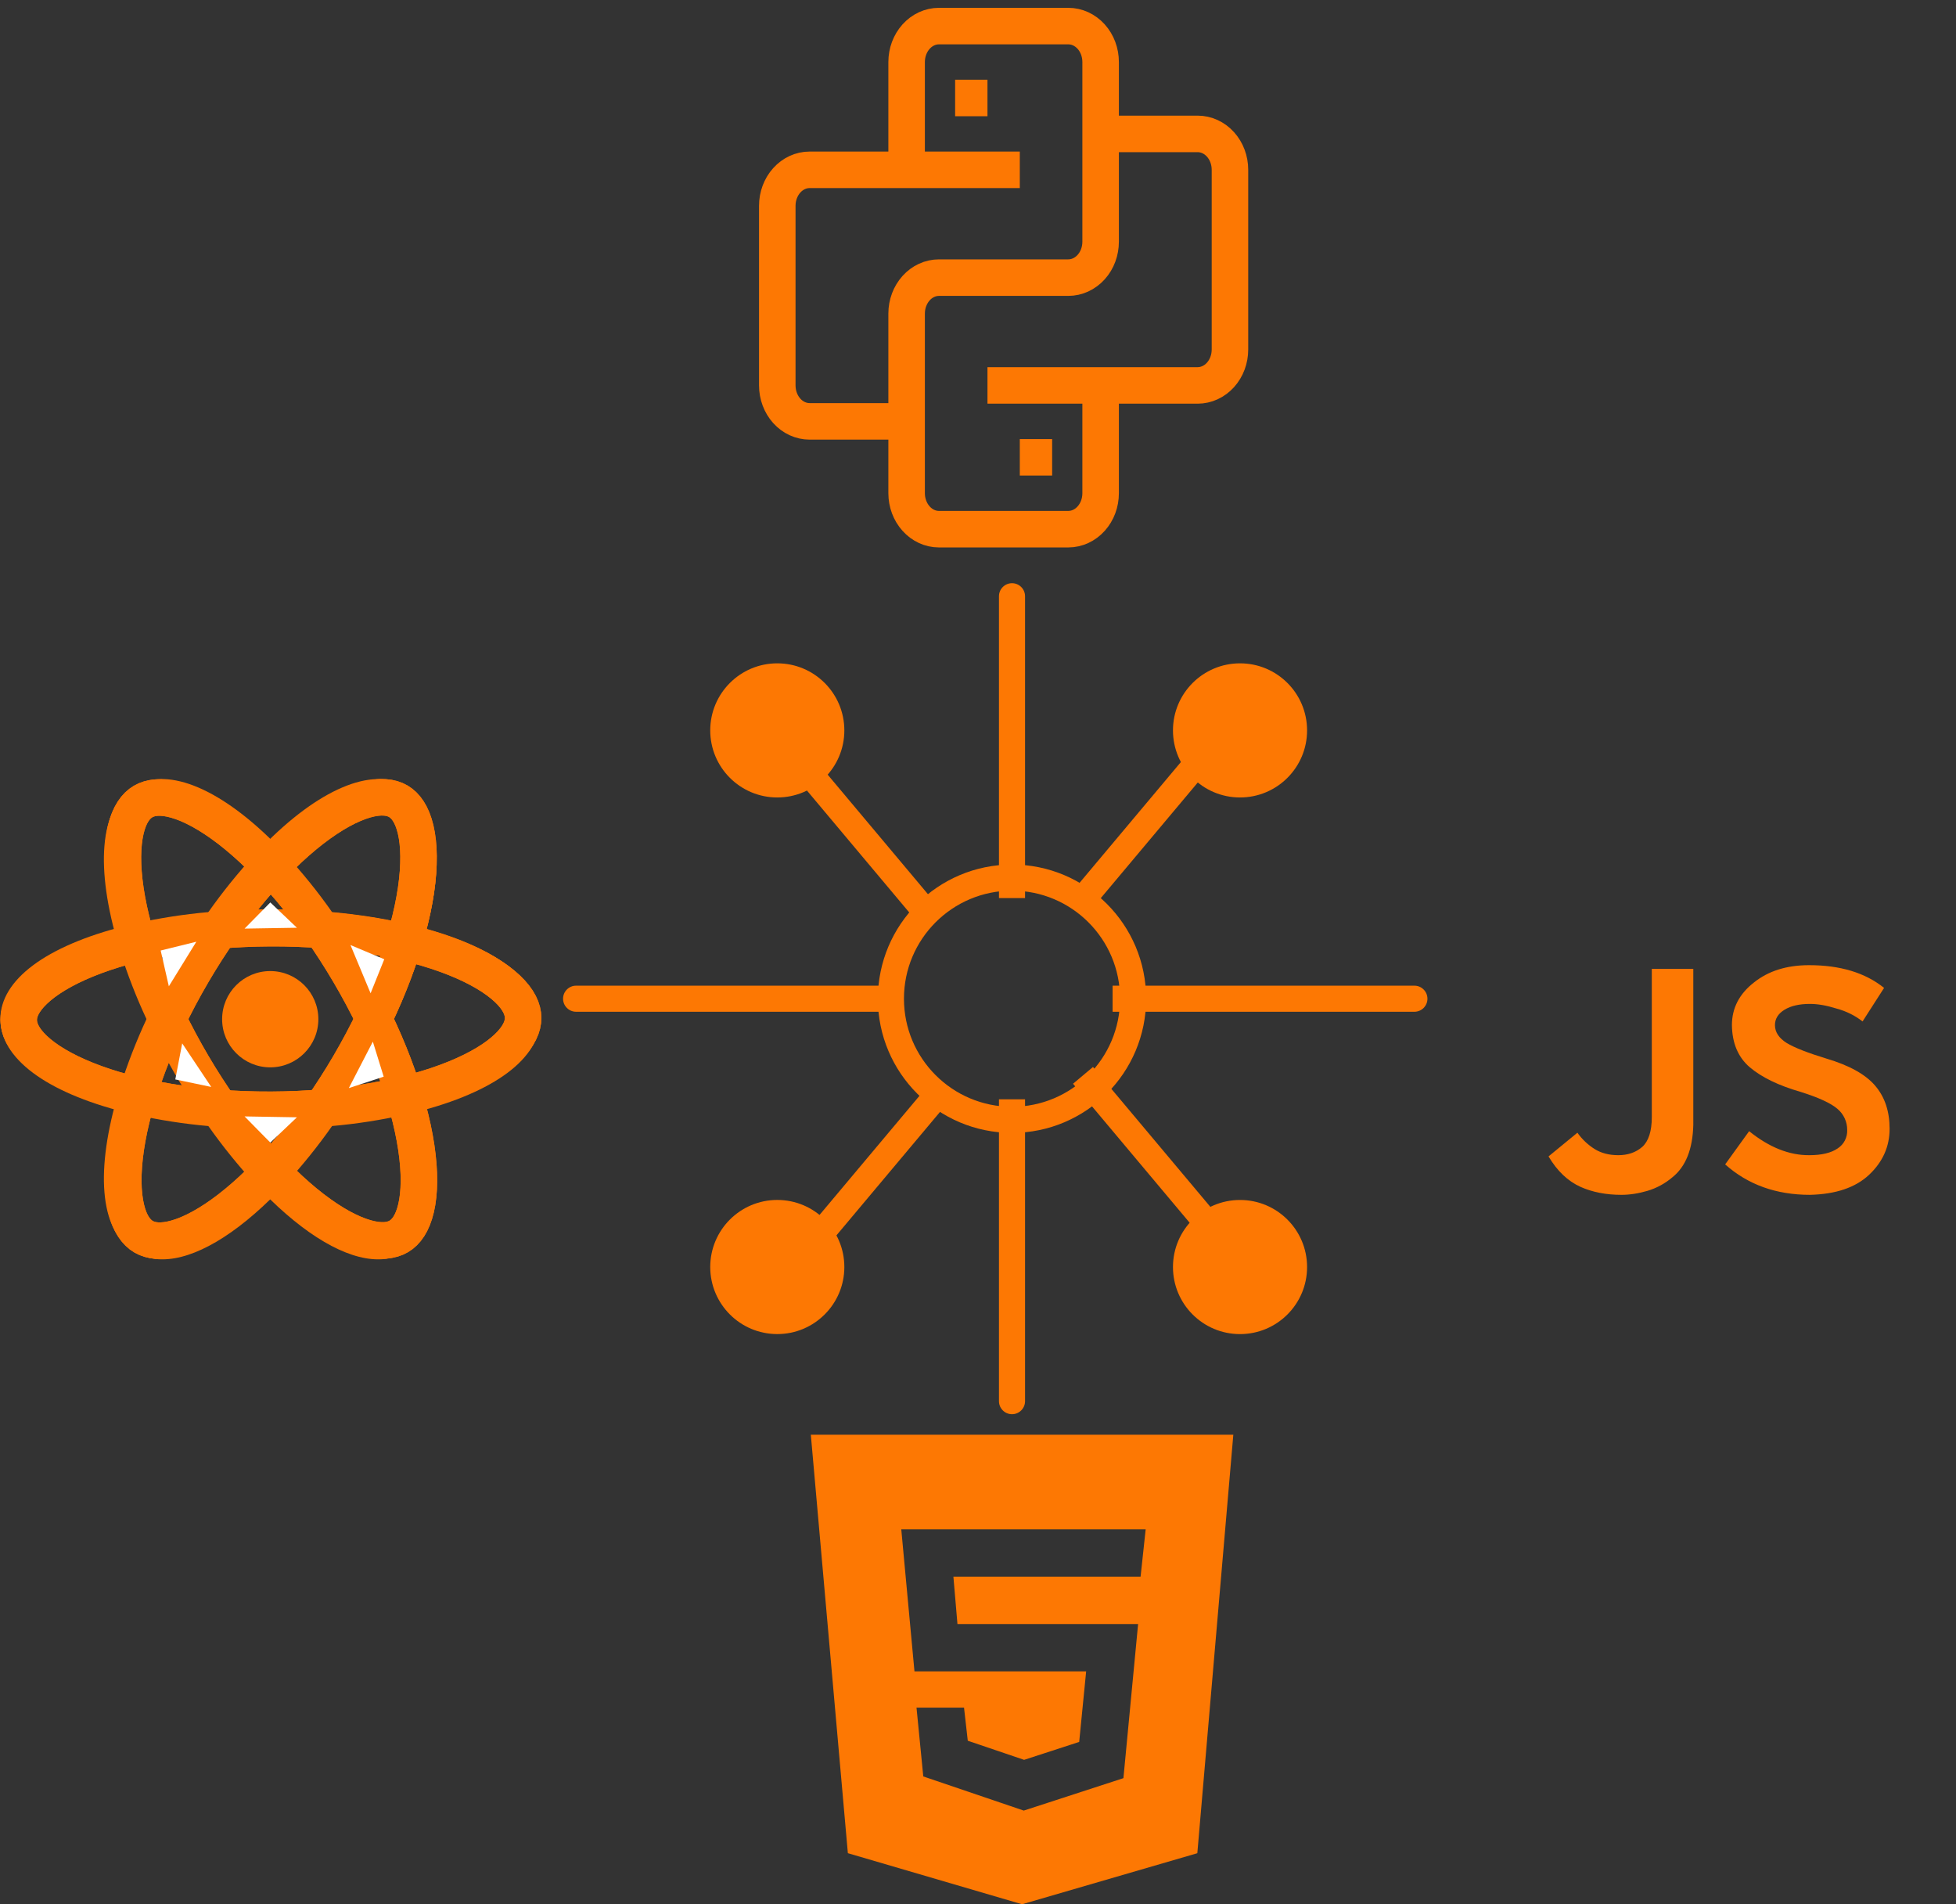 <svg width="75" height="73" viewBox="0 0 75 73" fill="none" xmlns="http://www.w3.org/2000/svg">
<rect x="0" y="0" width="75" height="73" fill="#333333" stroke="none"/>
<circle cx="38.804" cy="38.286" r="4.643" stroke="#FD7803"/>
<circle cx="29.804" cy="28" r="2.571" fill="#FD7803"/>
<circle cx="29.804" cy="48.571" r="2.571" fill="#FD7803"/>
<path d="M39.304 22.857C39.304 22.581 39.08 22.357 38.804 22.357C38.528 22.357 38.304 22.581 38.304 22.857H39.304ZM38.304 22.857V34.428H39.304V22.857H38.304Z" fill="#FD7803"/>
<path d="M29.718 28.07L35.503 34.964" stroke="#FD7803" stroke-linecap="square"/>
<path d="M35.976 41.928L30.191 48.822" stroke="#FD7803"/>
<circle cx="47.547" cy="48.572" r="2.571" transform="rotate(180 47.547 48.572)" fill="#FD7803"/>
<circle cx="47.547" cy="28" r="2.571" transform="rotate(180 47.547 28)" fill="#FD7803"/>
<path d="M47.633 48.501L41.848 41.607" stroke="#FD7803" stroke-linecap="square"/>
<path d="M41.376 34.643L47.161 27.749" stroke="#FD7803"/>
<path d="M22.09 37.786C21.814 37.786 21.59 38.01 21.59 38.286C21.59 38.562 21.814 38.786 22.09 38.786V37.786ZM33.661 38.786H34.161V37.786H33.661V38.786ZM22.09 38.786H33.661V37.786H22.09V38.786Z" fill="#FD7803"/>
<path d="M54.233 38.786C54.509 38.786 54.733 38.562 54.733 38.286C54.733 38.01 54.509 37.786 54.233 37.786V38.786ZM42.661 38.786H54.233V37.786H42.661V38.786Z" fill="#FD7803"/>
<path d="M38.304 53.714C38.304 53.99 38.528 54.214 38.804 54.214C39.08 54.214 39.304 53.99 39.304 53.714H38.304ZM38.304 42.143V53.714H39.304V42.143H38.304Z" fill="#FD7803"/>
<path d="M36.623 3.755H37.863M34.763 5.821V2.378C34.763 2.012 34.894 1.662 35.127 1.403C35.359 1.145 35.674 1 36.003 1H40.962C41.291 1 41.606 1.145 41.839 1.403C42.072 1.662 42.202 2.012 42.202 2.378V9.265C42.202 9.631 42.072 9.981 41.839 10.239C41.606 10.498 41.291 10.643 40.962 10.643H36.003C35.674 10.643 35.359 10.788 35.127 11.046C34.894 11.305 34.763 11.655 34.763 12.02V18.908C34.763 19.273 34.894 19.624 35.127 19.882C35.359 20.141 35.674 20.286 36.003 20.286H40.962C41.291 20.286 41.606 20.141 41.839 19.882C42.072 19.624 42.202 19.273 42.202 18.908V15.464M39.103 6.51H31.044C30.715 6.51 30.4 6.655 30.167 6.914C29.935 7.172 29.804 7.522 29.804 7.888V14.775C29.804 15.141 29.935 15.491 30.167 15.75C30.4 16.008 30.715 16.153 31.044 16.153H34.763M37.863 14.775H45.922C46.25 14.775 46.566 14.63 46.798 14.372C47.031 14.114 47.161 13.763 47.161 13.398V6.51C47.161 6.145 47.031 5.794 46.798 5.536C46.566 5.278 46.25 5.133 45.922 5.133H42.202M39.103 17.531H40.343" stroke="#FD7803" stroke-width="1.4"/>
<path d="M31.09 55L32.51 71.042L39.19 73L45.91 71.043L47.29 55H31.09ZM43.734 60.443H36.557L36.712 62.258H43.639L43.076 68.166L39.255 69.409L35.402 68.1L35.142 65.461H36.964L37.108 66.731L39.268 67.464L41.38 66.777L41.647 64.073H35.064L34.558 58.628H43.929L43.734 60.443Z" fill="#FD7803"/>
<mask id="path-16-inside-1_58_2922" fill="white">
<rect x="55.519" y="29.286" width="19.286" height="19.286" rx="1"/>
</mask>
<rect x="55.519" y="29.286" width="19.286" height="19.286" rx="1" fill="white" stroke="#FD7803" stroke-width="2.8" mask="url(#path-16-inside-1_58_2922)"/>
<path d="M67.068 43.364L66.149 44.637C67.021 45.415 68.106 45.804 69.402 45.804C70.392 45.78 71.146 45.525 71.665 45.038C72.192 44.543 72.454 43.954 72.454 43.27C72.454 42.603 72.27 42.052 71.9 41.62C71.532 41.188 70.91 40.842 70.038 40.583C69.316 40.363 68.806 40.163 68.506 39.982C68.208 39.793 68.058 39.565 68.058 39.298C68.058 39.055 68.18 38.859 68.424 38.709C68.668 38.559 68.994 38.485 69.402 38.485C69.702 38.485 70.038 38.544 70.415 38.662C70.793 38.764 71.127 38.93 71.417 39.157L72.242 37.872C71.52 37.29 70.561 37 69.367 37C68.51 37 67.808 37.22 67.257 37.66C66.691 38.099 66.408 38.646 66.408 39.298C66.417 39.989 66.644 40.528 67.092 40.913C67.548 41.299 68.195 41.613 69.037 41.856C69.736 42.075 70.212 42.295 70.463 42.516C70.578 42.614 70.671 42.737 70.734 42.876C70.797 43.014 70.829 43.165 70.828 43.317C70.834 43.457 70.803 43.595 70.74 43.719C70.676 43.843 70.581 43.948 70.464 44.024C70.212 44.197 69.85 44.284 69.378 44.284C68.609 44.291 67.839 43.985 67.068 43.364ZM61.143 44.048C60.885 43.885 60.66 43.673 60.483 43.423L59.376 44.331C59.706 44.888 60.115 45.278 60.601 45.498C61.057 45.701 61.579 45.804 62.169 45.804C62.49 45.804 62.824 45.753 63.17 45.651C63.521 45.546 63.846 45.37 64.125 45.132C64.636 44.724 64.903 44.055 64.927 43.129V37.142H63.336V42.822C63.336 43.364 63.213 43.746 62.971 43.965C62.727 44.178 62.42 44.284 62.051 44.284C61.697 44.284 61.395 44.205 61.143 44.048Z" fill="#FD7803"/>
<path d="M10.362 40.917C11.381 40.917 12.207 40.09 12.207 39.071C12.207 38.052 11.381 37.226 10.362 37.226C9.343 37.226 8.517 38.052 8.517 39.071C8.517 40.09 9.343 40.917 10.362 40.917Z" fill="#FD7803"/>
<path d="M5.195 42.74L4.787 42.636C1.754 41.87 0.014 40.567 0.014 39.067C0.014 37.566 1.755 36.265 4.787 35.499L5.195 35.395L5.31 35.799C5.617 36.858 6.009 37.889 6.485 38.883L6.572 39.067L6.485 39.251C6.009 40.247 5.615 41.278 5.31 42.337L5.195 42.74ZM4.599 36.439C2.295 37.089 0.879 38.079 0.879 39.067C0.879 40.053 2.294 41.045 4.599 41.693C4.881 40.796 5.222 39.918 5.617 39.067C5.219 38.215 4.879 37.337 4.599 36.439ZM15.528 42.74L15.414 42.335C15.107 41.276 14.714 40.245 14.239 39.25L14.151 39.067L14.239 38.882C14.714 37.889 15.106 36.856 15.414 35.797L15.528 35.394L15.936 35.498C18.97 36.264 20.709 37.565 20.709 39.067C20.709 40.568 18.969 41.87 15.936 42.636L15.528 42.74ZM15.104 39.067C15.518 39.962 15.862 40.843 16.124 41.693C18.43 41.045 19.845 40.053 19.845 39.067C19.845 38.079 18.431 37.09 16.124 36.439C15.842 37.337 15.502 38.215 15.104 39.067Z" fill="#FD7803"/>
<path d="M4.593 36.435L4.479 36.032C3.625 33.026 3.884 30.872 5.189 30.122C6.466 29.383 8.52 30.256 10.671 32.464L10.965 32.765L10.671 33.066C9.907 33.861 9.209 34.716 8.583 35.624L8.467 35.791L8.264 35.808C7.164 35.894 6.072 36.07 5 36.334L4.593 36.435ZM6.228 30.72C5.997 30.72 5.792 30.77 5.62 30.869C4.764 31.363 4.613 33.08 5.202 35.397C6.123 35.194 7.052 35.048 7.989 34.966C8.531 34.197 9.123 33.464 9.76 32.772C8.413 31.462 7.141 30.72 6.228 30.72ZM14.495 48.277C13.267 48.277 11.69 47.351 10.052 45.67L9.76 45.369L10.052 45.069C10.816 44.273 11.515 43.417 12.142 42.509L12.257 42.343L12.458 42.324C13.559 42.239 14.65 42.063 15.723 41.8L16.131 41.696L16.246 42.1C17.095 45.104 16.838 47.261 15.534 48.011C15.218 48.191 14.859 48.282 14.495 48.277ZM10.965 45.362C12.311 46.672 13.584 47.415 14.495 47.415C14.728 47.415 14.933 47.363 15.104 47.265C15.961 46.771 16.113 45.051 15.522 42.733C14.602 42.938 13.671 43.084 12.733 43.166C12.193 43.936 11.602 44.67 10.965 45.362Z" fill="#FD7803"/>
<path d="M16.131 36.435L15.723 36.333C14.651 36.068 13.559 35.892 12.458 35.807L12.258 35.789L12.142 35.622C11.516 34.714 10.818 33.858 10.053 33.064L9.76 32.763L10.053 32.464C12.203 30.258 14.256 29.384 15.535 30.122C16.839 30.874 17.099 33.027 16.246 36.032L16.131 36.435ZM12.733 34.966C13.719 35.054 14.654 35.202 15.522 35.397C16.113 33.08 15.962 31.363 15.105 30.869C14.253 30.375 12.649 31.13 10.965 32.772C11.602 33.464 12.194 34.196 12.733 34.966ZM6.229 48.277C5.865 48.282 5.506 48.191 5.19 48.011C3.884 47.261 3.626 45.106 4.478 42.1L4.59 41.696L4.998 41.8C5.995 42.051 7.093 42.228 8.263 42.324L8.464 42.343L8.58 42.509C9.205 43.416 9.904 44.273 10.669 45.069L10.962 45.369L10.669 45.67C9.032 47.352 7.455 48.277 6.229 48.277ZM5.202 42.734C4.613 45.052 4.764 46.772 5.62 47.266C6.473 47.752 8.071 47.002 9.76 45.362C9.123 44.669 8.532 43.936 7.989 43.167C7.052 43.084 6.121 42.94 5.202 42.734Z" fill="#FD7803"/>
<path d="M10.362 43.277C9.652 43.277 8.923 43.247 8.191 43.186L7.989 43.168L7.872 43.001C7.459 42.407 7.071 41.797 6.708 41.172C6.348 40.545 6.013 39.904 5.704 39.25L5.617 39.067L5.704 38.882C6.013 38.229 6.347 37.588 6.708 36.961C7.067 36.345 7.458 35.729 7.872 35.132L7.989 34.966L8.191 34.948C9.635 34.827 11.087 34.827 12.531 34.948L12.732 34.967L12.848 35.133C13.675 36.32 14.401 37.575 15.019 38.883L15.105 39.068L15.019 39.251C14.403 40.56 13.677 41.815 12.848 43.002L12.732 43.169L12.531 43.187C11.801 43.246 11.071 43.277 10.362 43.277ZM8.466 42.342C9.743 42.438 10.981 42.438 12.257 42.342C12.969 41.299 13.602 40.205 14.151 39.067C13.604 37.929 12.971 36.834 12.257 35.792C10.995 35.695 9.728 35.695 8.466 35.792C7.752 36.834 7.118 37.928 6.572 39.067C7.122 40.204 7.755 41.299 8.466 42.342Z" fill="#FD7803"/>
<path d="M15.291 47.398C15.011 47.563 14.603 47.617 14.022 47.451C13.438 47.285 12.744 46.912 11.984 46.328C10.468 45.161 8.805 43.238 7.387 40.828C5.969 38.417 5.097 36.03 4.814 34.137C4.673 33.189 4.684 32.402 4.822 31.811C4.96 31.222 5.205 30.892 5.486 30.727C5.766 30.562 6.174 30.508 6.755 30.674C7.338 30.84 8.032 31.213 8.792 31.797C10.309 32.964 11.971 34.887 13.389 37.297C14.807 39.708 15.679 42.095 15.962 43.988C16.104 44.936 16.092 45.724 15.954 46.314C15.816 46.903 15.571 47.233 15.291 47.398Z" stroke="#FD7803" stroke-width="1.4"/>
<path d="M15.291 47.398C15.011 47.563 14.603 47.617 14.022 47.451C13.438 47.285 12.744 46.912 11.984 46.328C10.468 45.161 8.805 43.238 7.387 40.828C5.969 38.417 5.097 36.03 4.814 34.137C4.673 33.189 4.684 32.402 4.822 31.811C4.96 31.222 5.205 30.892 5.486 30.727C5.766 30.562 6.174 30.508 6.755 30.674C7.338 30.84 8.032 31.213 8.792 31.797C10.309 32.964 11.971 34.887 13.389 37.297C14.807 39.708 15.679 42.095 15.962 43.988C16.104 44.936 16.092 45.724 15.954 46.314C15.816 46.903 15.571 47.233 15.291 47.398Z" stroke="#FD7803" stroke-width="1.4"/>
<path d="M0.718 39.104C0.716 38.779 0.875 38.399 1.311 37.98C1.748 37.56 2.419 37.147 3.307 36.785C5.079 36.062 7.576 35.593 10.373 35.581C13.17 35.569 15.672 36.017 17.45 36.725C18.34 37.08 19.015 37.486 19.456 37.903C19.895 38.318 20.057 38.697 20.059 39.022C20.06 39.346 19.901 39.726 19.465 40.145C19.028 40.566 18.357 40.978 17.469 41.34C15.698 42.063 13.2 42.532 10.403 42.544C7.606 42.556 5.104 42.108 3.327 41.4C2.436 41.045 1.761 40.639 1.32 40.222C0.881 39.807 0.719 39.429 0.718 39.104Z" stroke="#FD7803" stroke-width="1.4"/>
<path d="M0.718 39.104C0.716 38.779 0.875 38.399 1.311 37.98C1.748 37.56 2.419 37.147 3.307 36.785C5.079 36.062 7.576 35.593 10.373 35.581C13.17 35.569 15.672 36.017 17.45 36.725C18.34 37.08 19.015 37.486 19.456 37.903C19.895 38.318 20.057 38.697 20.059 39.022C20.06 39.346 19.901 39.726 19.465 40.145C19.028 40.566 18.357 40.978 17.469 41.34C15.698 42.063 13.2 42.532 10.403 42.544C7.606 42.556 5.104 42.108 3.327 41.4C2.436 41.045 1.761 40.639 1.32 40.222C0.881 39.807 0.719 39.429 0.718 39.104Z" stroke="#FD7803" stroke-width="1.4"/>
<path d="M5.504 47.409C5.224 47.245 4.978 46.916 4.839 46.327C4.699 45.737 4.686 44.949 4.825 44.001C5.104 42.108 5.971 39.718 7.383 37.304C8.796 34.89 10.454 32.964 11.967 31.794C12.726 31.208 13.419 30.834 14.002 30.666C14.583 30.499 14.991 30.552 15.272 30.716C15.552 30.88 15.798 31.21 15.937 31.798C16.077 32.389 16.09 33.176 15.951 34.125C15.672 36.018 14.805 38.407 13.393 40.821C11.98 43.235 10.322 45.161 8.809 46.331C8.05 46.918 7.357 47.292 6.774 47.459C6.193 47.626 5.785 47.574 5.504 47.409Z" stroke="#FD7803" stroke-width="1.4"/>
<path d="M5.504 47.409C5.224 47.245 4.978 46.916 4.839 46.327C4.699 45.737 4.686 44.949 4.825 44.001C5.104 42.108 5.971 39.718 7.383 37.304C8.796 34.89 10.454 32.964 11.967 31.794C12.726 31.208 13.419 30.834 14.002 30.666C14.583 30.499 14.991 30.552 15.272 30.716C15.552 30.88 15.798 31.21 15.937 31.798C16.077 32.389 16.09 33.176 15.951 34.125C15.672 36.018 14.805 38.407 13.393 40.821C11.98 43.235 10.322 45.161 8.809 46.331C8.05 46.918 7.357 47.292 6.774 47.459C6.193 47.626 5.785 47.574 5.504 47.409Z" stroke="#FD7803" stroke-width="1.4"/>
<path d="M6.161 36.438L7.528 36.101L6.474 37.81L6.161 36.438Z" fill="white"/>
<path d="M6.722 41.38L6.986 39.998L8.1 41.668L6.722 41.38Z" fill="white"/>
<path d="M10.365 34.595L11.385 35.565L9.378 35.598L10.365 34.595Z" fill="white"/>
<path d="M10.365 43.801L11.385 42.832L9.378 42.798L10.365 43.801Z" fill="white"/>
<path d="M14.734 36.773L14.21 38.078L13.438 36.228L14.734 36.773Z" fill="white"/>
<path d="M14.712 41.274L13.375 41.712L14.296 39.931L14.712 41.274Z" fill="white"/>
</svg>
